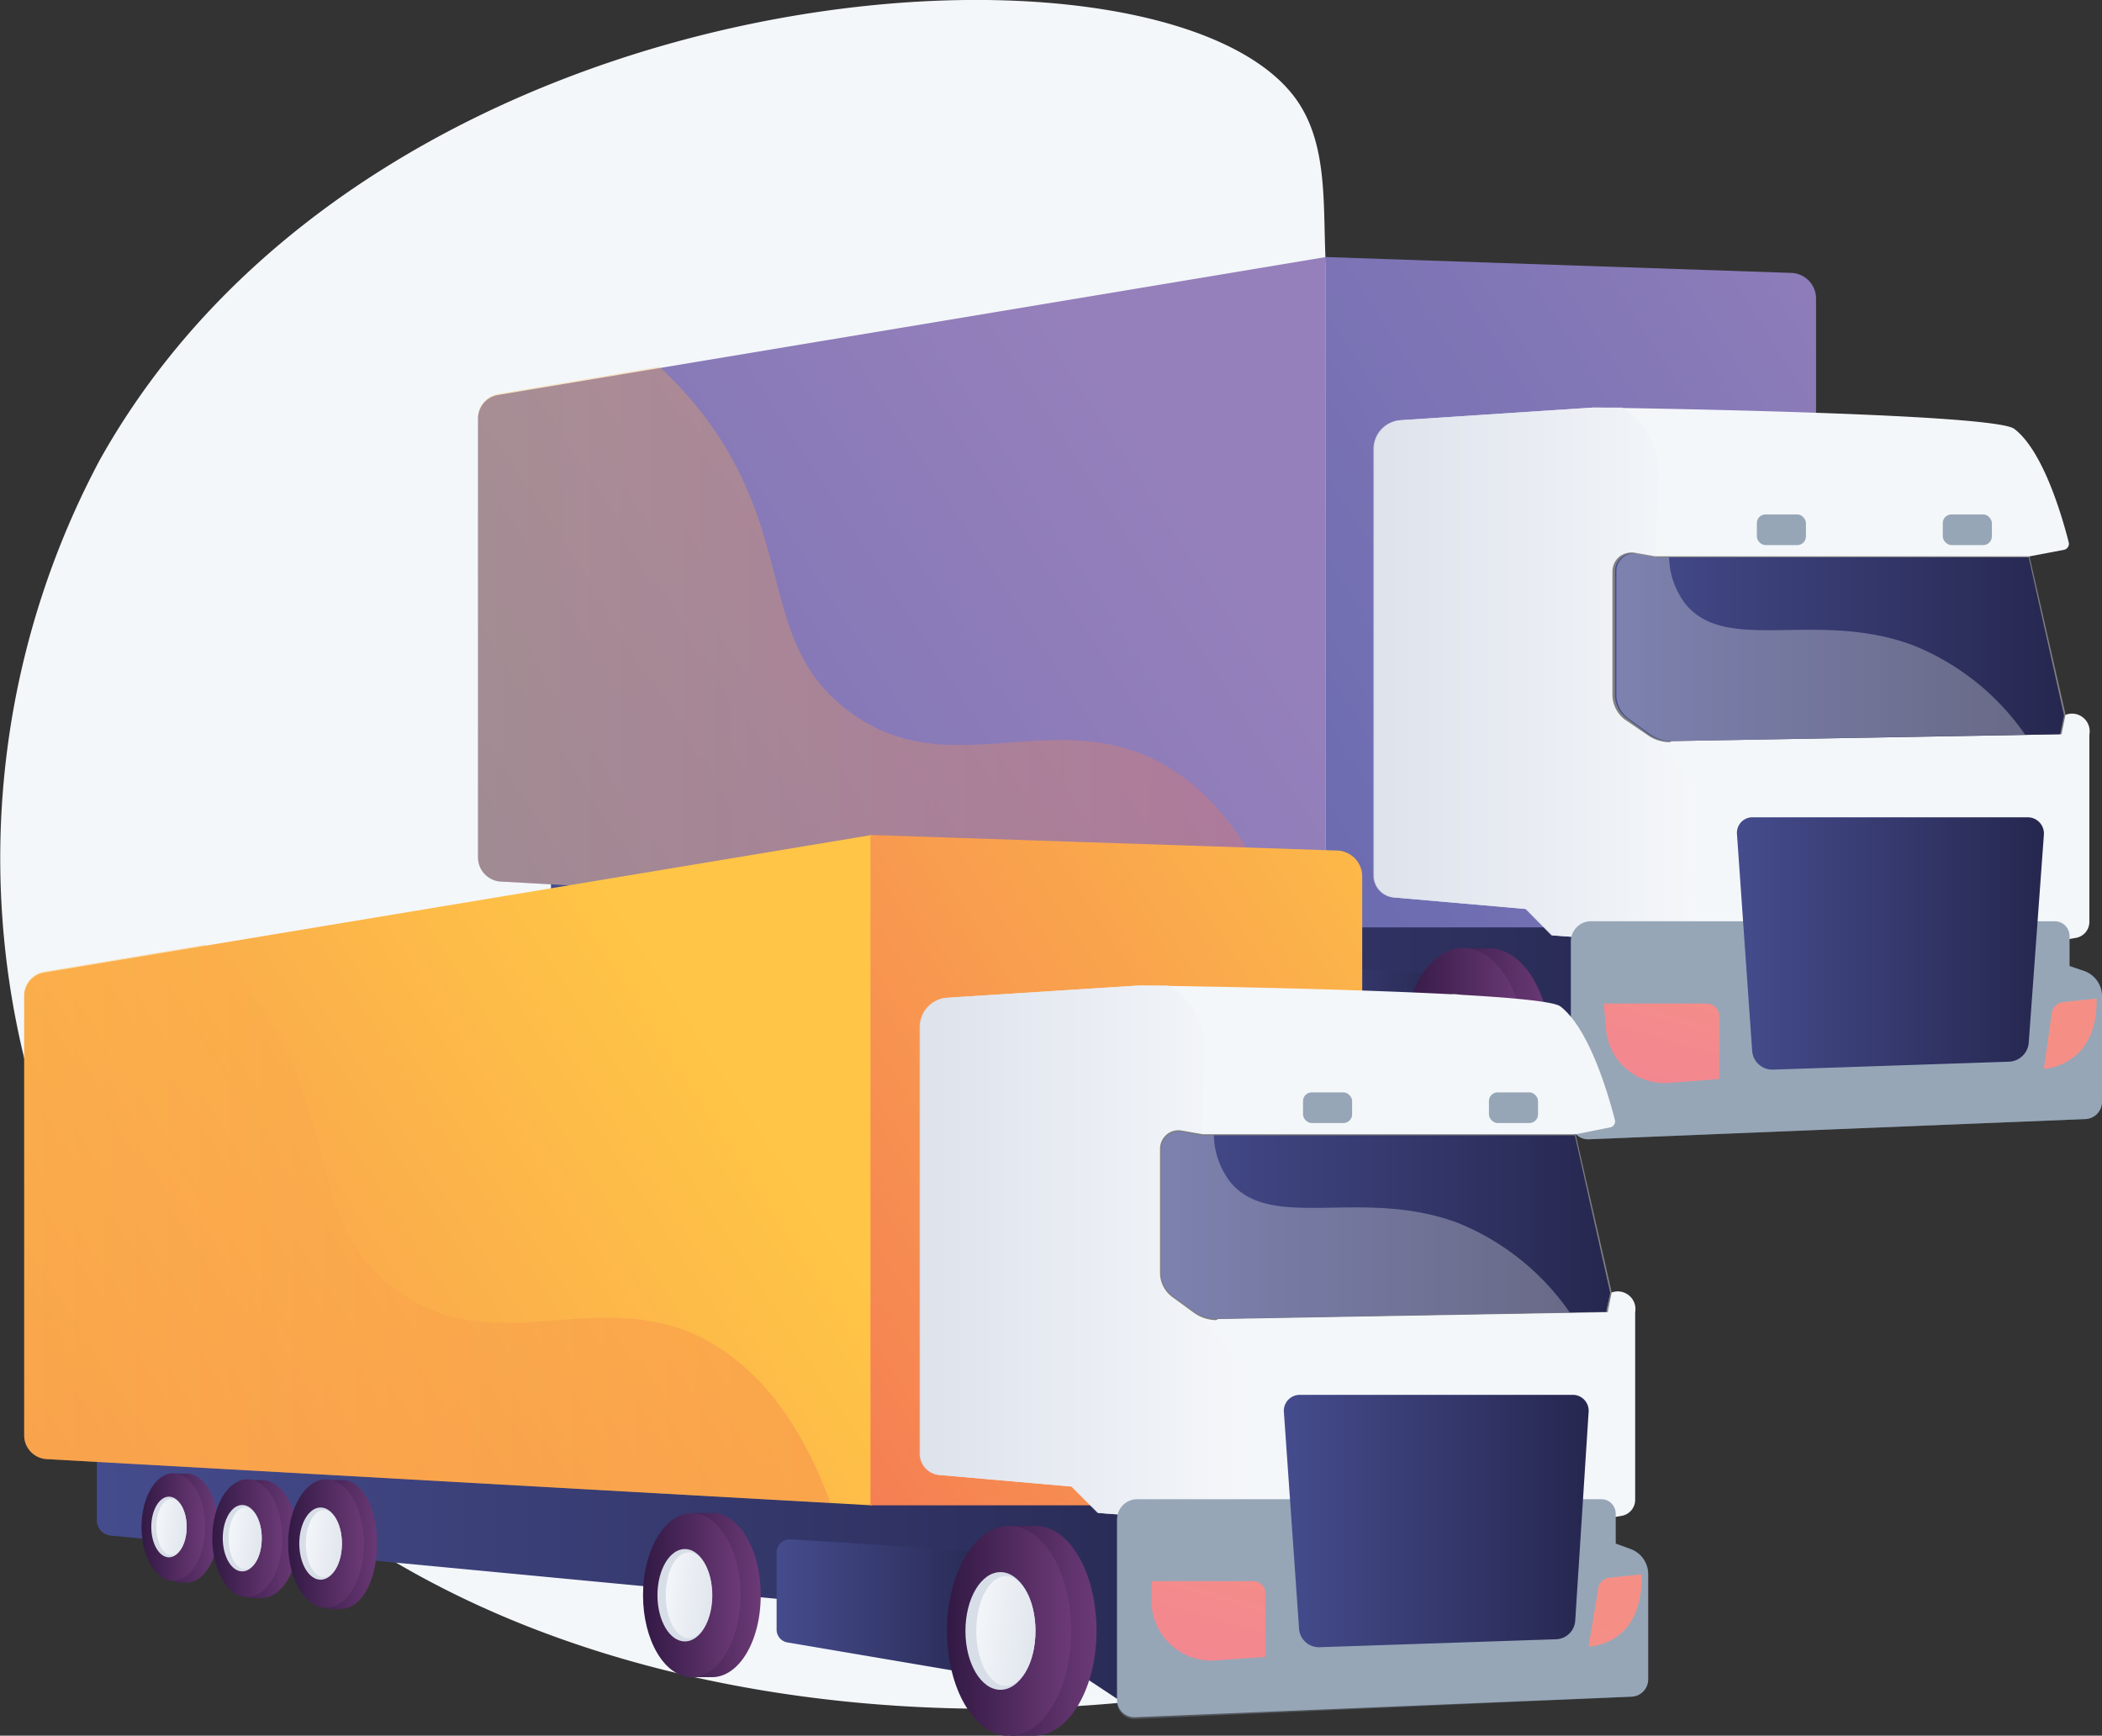 <svg xmlns="http://www.w3.org/2000/svg" xmlns:xlink="http://www.w3.org/1999/xlink" viewBox="0 0 58.22 48.08"><rect x="0" y="0" width="58.22" height="48.08" fill="#333333" stroke="none"/><defs><style>.cls-1{isolation:isolate;}.cls-2{fill:#f4f7fa;}.cls-3{fill:url(#linear-gradient);}.cls-4{fill:url(#linear-gradient-2);}.cls-5{fill:url(#linear-gradient-3);}.cls-6{fill:url(#linear-gradient-4);}.cls-7{fill:#d8dee8;}.cls-8{fill:url(#linear-gradient-5);}.cls-9{fill:url(#linear-gradient-6);}.cls-10{fill:url(#linear-gradient-7);}.cls-11{fill:url(#linear-gradient-8);}.cls-12{fill:url(#linear-gradient-9);}.cls-13{fill:url(#linear-gradient-10);}.cls-14{fill:url(#linear-gradient-11);}.cls-15{fill:url(#linear-gradient-12);}.cls-16{fill:url(#linear-gradient-13);}.cls-17{fill:url(#linear-gradient-14);}.cls-18{fill:url(#linear-gradient-15);}.cls-19{fill:url(#linear-gradient-16);}.cls-20{fill:url(#linear-gradient-17);}.cls-21{fill:url(#linear-gradient-18);}.cls-22{fill:url(#linear-gradient-19);}.cls-23,.cls-27,.cls-32,.cls-52{opacity:0.3;}.cls-23,.cls-24,.cls-27,.cls-52,.cls-53{mix-blend-mode:multiply;}.cls-23{fill:url(#linear-gradient-20);}.cls-24,.cls-53{opacity:0.8;}.cls-24{fill:url(#linear-gradient-21);}.cls-25{fill:#96a6b7;}.cls-26{fill:url(#linear-gradient-22);}.cls-28{fill:url(#linear-gradient-23);}.cls-29{fill:url(#linear-gradient-24);}.cls-30{fill:#818181;}.cls-31{fill:url(#linear-gradient-25);}.cls-32{fill:#fff;mix-blend-mode:overlay;}.cls-33{fill:url(#linear-gradient-26);}.cls-34{fill:url(#linear-gradient-27);}.cls-35{fill:url(#linear-gradient-28);}.cls-36{fill:url(#linear-gradient-29);}.cls-37{fill:url(#linear-gradient-30);}.cls-38{fill:url(#linear-gradient-31);}.cls-39{fill:url(#linear-gradient-32);}.cls-40{fill:url(#linear-gradient-33);}.cls-41{fill:url(#linear-gradient-34);}.cls-42{fill:url(#linear-gradient-35);}.cls-43{fill:url(#linear-gradient-36);}.cls-44{fill:url(#linear-gradient-37);}.cls-45{fill:url(#linear-gradient-38);}.cls-46{fill:url(#linear-gradient-39);}.cls-47{fill:url(#linear-gradient-40);}.cls-48{fill:url(#linear-gradient-41);}.cls-49{fill:url(#linear-gradient-42);}.cls-50{fill:url(#linear-gradient-43);}.cls-51{fill:url(#linear-gradient-44);}.cls-52{fill:url(#linear-gradient-45);}.cls-53{fill:url(#linear-gradient-46);}.cls-54{fill:url(#linear-gradient-47);}.cls-55{fill:url(#linear-gradient-48);}.cls-56{fill:url(#linear-gradient-49);}.cls-57{fill:url(#linear-gradient-50);}</style><linearGradient id="linear-gradient" x1="15.26" y1="27.38" x2="48.08" y2="27.38" gradientUnits="userSpaceOnUse"><stop offset="0" stop-color="#454c8d"></stop><stop offset="1" stop-color="#26274f"></stop></linearGradient><linearGradient id="linear-gradient-2" x1="34.08" y1="28.55" x2="40.29" y2="28.55" xlink:href="#linear-gradient"></linearGradient><linearGradient id="linear-gradient-3" x1="16.86" y1="26.3" x2="18.63" y2="26.3" gradientUnits="userSpaceOnUse"><stop offset="0" stop-color="#321944"></stop><stop offset="1" stop-color="#6c3a77"></stop></linearGradient><linearGradient id="linear-gradient-4" x1="16.49" y1="26.3" x2="18.25" y2="26.3" xlink:href="#linear-gradient-3"></linearGradient><linearGradient id="linear-gradient-5" x1="18.21" y1="26.42" x2="16.83" y2="26.23" gradientUnits="userSpaceOnUse"><stop offset="0.01" stop-color="#d8dee8"></stop><stop offset="1" stop-color="#f4f7fa"></stop></linearGradient><linearGradient id="linear-gradient-6" x1="18.86" y1="26.61" x2="20.79" y2="26.61" xlink:href="#linear-gradient-3"></linearGradient><linearGradient id="linear-gradient-7" x1="18.46" y1="26.61" x2="20.39" y2="26.61" xlink:href="#linear-gradient-3"></linearGradient><linearGradient id="linear-gradient-8" x1="20.34" y1="26.74" x2="18.83" y2="26.54" xlink:href="#linear-gradient-5"></linearGradient><linearGradient id="linear-gradient-9" x1="21" y1="26.76" x2="23.1" y2="26.76" xlink:href="#linear-gradient-3"></linearGradient><linearGradient id="linear-gradient-10" x1="20.55" y1="26.76" x2="22.66" y2="26.76" xlink:href="#linear-gradient-3"></linearGradient><linearGradient id="linear-gradient-11" x1="22.61" y1="26.9" x2="20.96" y2="26.68" xlink:href="#linear-gradient-5"></linearGradient><linearGradient id="linear-gradient-12" x1="30.95" y1="28.18" x2="33.64" y2="28.18" xlink:href="#linear-gradient-3"></linearGradient><linearGradient id="linear-gradient-13" x1="30.38" y1="28.18" x2="33.08" y2="28.18" xlink:href="#linear-gradient-3"></linearGradient><linearGradient id="linear-gradient-14" x1="33.01" y1="28.36" x2="30.9" y2="28.08" xlink:href="#linear-gradient-5"></linearGradient><linearGradient id="linear-gradient-15" x1="39.53" y1="29.17" x2="42.97" y2="29.17" xlink:href="#linear-gradient-3"></linearGradient><linearGradient id="linear-gradient-16" x1="38.81" y1="29.17" x2="42.25" y2="29.17" xlink:href="#linear-gradient-3"></linearGradient><linearGradient id="linear-gradient-17" x1="42.16" y1="29.4" x2="39.47" y2="29.04" xlink:href="#linear-gradient-5"></linearGradient><linearGradient id="linear-gradient-18" x1="32.65" y1="13.48" x2="-2.06" y2="36.03" gradientUnits="userSpaceOnUse"><stop offset="0" stop-color="#9580bb"></stop><stop offset="1" stop-color="#6066ae"></stop></linearGradient><linearGradient id="linear-gradient-19" x1="55.86" y1="8.56" x2="29.52" y2="25.3" xlink:href="#linear-gradient-18"></linearGradient><linearGradient id="linear-gradient-20" x1="13.24" y1="17.91" x2="35.54" y2="17.91" gradientUnits="userSpaceOnUse"><stop offset="0" stop-color="#ffc546"></stop><stop offset="1" stop-color="#f36f56"></stop></linearGradient><linearGradient id="linear-gradient-21" x1="38.04" y1="18.73" x2="46.98" y2="18.73" xlink:href="#linear-gradient-5"></linearGradient><linearGradient id="linear-gradient-22" x1="48.11" y1="26.12" x2="56.61" y2="26.12" xlink:href="#linear-gradient"></linearGradient><linearGradient id="linear-gradient-23" x1="46.83" y1="26" x2="42.64" y2="40.59" gradientUnits="userSpaceOnUse"><stop offset="0" stop-color="#f58f86"></stop><stop offset="1" stop-color="#ed72ac"></stop></linearGradient><linearGradient id="linear-gradient-24" x1="57.2" y1="28.98" x2="53.01" y2="43.56" xlink:href="#linear-gradient-23"></linearGradient><linearGradient id="linear-gradient-25" x1="44.73" y1="17.93" x2="57.17" y2="17.93" xlink:href="#linear-gradient"></linearGradient><linearGradient id="linear-gradient-26" x1="2.68" y1="43.38" x2="35.5" y2="43.38" xlink:href="#linear-gradient"></linearGradient><linearGradient id="linear-gradient-27" x1="21.51" y1="44.55" x2="27.71" y2="44.55" xlink:href="#linear-gradient"></linearGradient><linearGradient id="linear-gradient-28" x1="4.29" y1="42.3" x2="6.05" y2="42.3" xlink:href="#linear-gradient-3"></linearGradient><linearGradient id="linear-gradient-29" x1="3.92" y1="42.3" x2="5.68" y2="42.3" xlink:href="#linear-gradient-3"></linearGradient><linearGradient id="linear-gradient-30" x1="5.64" y1="42.42" x2="4.26" y2="42.24" xlink:href="#linear-gradient-5"></linearGradient><linearGradient id="linear-gradient-31" x1="6.29" y1="42.61" x2="8.22" y2="42.61" xlink:href="#linear-gradient-3"></linearGradient><linearGradient id="linear-gradient-32" x1="5.88" y1="42.61" x2="7.81" y2="42.61" xlink:href="#linear-gradient-3"></linearGradient><linearGradient id="linear-gradient-33" x1="7.76" y1="42.75" x2="6.26" y2="42.54" xlink:href="#linear-gradient-5"></linearGradient><linearGradient id="linear-gradient-34" x1="8.42" y1="42.76" x2="10.53" y2="42.76" xlink:href="#linear-gradient-3"></linearGradient><linearGradient id="linear-gradient-35" x1="7.98" y1="42.76" x2="10.09" y2="42.76" xlink:href="#linear-gradient-3"></linearGradient><linearGradient id="linear-gradient-36" x1="10.03" y1="42.91" x2="8.39" y2="42.69" xlink:href="#linear-gradient-5"></linearGradient><linearGradient id="linear-gradient-37" x1="18.38" y1="44.19" x2="21.07" y2="44.19" xlink:href="#linear-gradient-3"></linearGradient><linearGradient id="linear-gradient-38" x1="17.81" y1="44.19" x2="20.5" y2="44.19" xlink:href="#linear-gradient-3"></linearGradient><linearGradient id="linear-gradient-39" x1="20.43" y1="44.37" x2="18.33" y2="44.09" xlink:href="#linear-gradient-5"></linearGradient><linearGradient id="linear-gradient-40" x1="26.96" y1="45.18" x2="30.4" y2="45.18" xlink:href="#linear-gradient-3"></linearGradient><linearGradient id="linear-gradient-41" x1="26.24" y1="45.18" x2="29.67" y2="45.18" xlink:href="#linear-gradient-3"></linearGradient><linearGradient id="linear-gradient-42" x1="29.58" y1="45.41" x2="26.9" y2="45.05" xlink:href="#linear-gradient-5"></linearGradient><linearGradient id="linear-gradient-43" x1="20.08" y1="29.48" x2="-14.63" y2="52.04" gradientUnits="userSpaceOnUse"><stop offset="0" stop-color="#ffc546"></stop><stop offset="0.31" stop-color="#faa94c"></stop><stop offset="1" stop-color="#f36f56"></stop></linearGradient><linearGradient id="linear-gradient-44" x1="43.29" y1="24.56" x2="16.95" y2="41.31" xlink:href="#linear-gradient-43"></linearGradient><linearGradient id="linear-gradient-45" x1="0.67" y1="33.92" x2="22.97" y2="33.92" xlink:href="#linear-gradient-20"></linearGradient><linearGradient id="linear-gradient-46" x1="25.47" y1="34.74" x2="34.41" y2="34.74" xlink:href="#linear-gradient-5"></linearGradient><linearGradient id="linear-gradient-47" x1="35.54" y1="42.13" x2="44.03" y2="42.13" xlink:href="#linear-gradient"></linearGradient><linearGradient id="linear-gradient-48" x1="34.26" y1="42.01" x2="30.07" y2="56.59" xlink:href="#linear-gradient-23"></linearGradient><linearGradient id="linear-gradient-49" x1="44.63" y1="44.98" x2="40.44" y2="59.57" xlink:href="#linear-gradient-23"></linearGradient><linearGradient id="linear-gradient-50" x1="32.16" y1="33.94" x2="44.6" y2="33.94" xlink:href="#linear-gradient"></linearGradient></defs><g class="cls-1"><g id="Livello_2" data-name="Livello 2"><g id="Livello_1-2" data-name="Livello 1"><path class="cls-2" d="M35.9,2.75c1.62,2.27-.21,6,2.17,7.69s5.13-1.12,7.32.29c3.25,2.11,2.76,11.89-1.89,18-1.4,1.84-2.57,2.56-3.08,4.63-1.08,4.45,2.91,7,2.18,9.25C41,47.59,14.91,52,4.28,37.27A23.45,23.45,0,0,1,2.77,12.73C10.52-1.1,32.26-2.34,35.9,2.75Z"></path><path class="cls-3" d="M15.26,23.7v2.4a.44.44,0,0,0,.39.44l24.56,2.32,3.3,2.19L48.08,25Z"></path><path class="cls-4" d="M34.08,27v2.15a.37.37,0,0,0,.31.36l5.9.95L40.11,27l-5.64-.37A.37.37,0,0,0,34.08,27Z"></path><path class="cls-5" d="M17.74,24.81h-.37V25a2,2,0,0,0,0,2.73v.11h.33c.49,0,.89-.67.89-1.49S18.23,24.81,17.74,24.81Z"></path><ellipse class="cls-6" cx="17.37" cy="26.3" rx="0.88" ry="1.49"></ellipse><ellipse class="cls-7" cx="17.25" cy="26.3" rx="0.49" ry="0.84"></ellipse><ellipse class="cls-8" cx="17.32" cy="26.3" rx="0.42" ry="0.78"></ellipse><path class="cls-9" d="M19.83,25h-.41v.15a1.91,1.91,0,0,0-.56,1.48,1.87,1.87,0,0,0,.6,1.51v.12h.37c.53,0,1-.73,1-1.63S20.36,25,19.83,25Z"></path><ellipse class="cls-10" cx="19.42" cy="26.61" rx="0.97" ry="1.63"></ellipse><ellipse class="cls-7" cx="19.28" cy="26.61" rx="0.54" ry="0.92"></ellipse><path class="cls-11" d="M19.83,26.61c0,.47-.21.85-.46.85s-.46-.38-.46-.85.2-.85.46-.85S19.83,26.14,19.83,26.61Z"></path><path class="cls-12" d="M22.05,25h-.44v.16A2.09,2.09,0,0,0,21,26.76a2,2,0,0,0,.65,1.65v.13h.4c.58,0,1.05-.8,1.05-1.78S22.63,25,22.05,25Z"></path><ellipse class="cls-13" cx="21.61" cy="26.76" rx="1.05" ry="1.78"></ellipse><ellipse class="cls-7" cx="21.46" cy="26.76" rx="0.59" ry="1"></ellipse><ellipse class="cls-14" cx="21.55" cy="26.76" rx="0.5" ry="0.93"></ellipse><path class="cls-15" d="M32.3,25.91h-.57v.21A2.67,2.67,0,0,0,31,28.18a2.62,2.62,0,0,0,.84,2.11v.17h.51c.74,0,1.34-1,1.34-2.28S33,25.91,32.3,25.91Z"></path><ellipse class="cls-16" cx="31.73" cy="28.18" rx="1.35" ry="2.27"></ellipse><ellipse class="cls-7" cx="31.54" cy="28.18" rx="0.76" ry="1.28"></ellipse><ellipse class="cls-17" cx="31.66" cy="28.18" rx="0.64" ry="1.19"></ellipse><path class="cls-18" d="M41.25,26.27h-.72v.26a3.43,3.43,0,0,0-1,2.64,3.3,3.3,0,0,0,1.07,2.69v.22h.65c1,0,1.72-1.3,1.72-2.91S42.2,26.27,41.25,26.27Z"></path><ellipse class="cls-19" cx="40.53" cy="29.17" rx="1.72" ry="2.91"></ellipse><ellipse class="cls-7" cx="40.29" cy="29.17" rx="0.97" ry="1.63"></ellipse><ellipse class="cls-20" cx="40.43" cy="29.17" rx="0.82" ry="1.52"></ellipse><path class="cls-21" d="M13.8,10.94a.66.66,0,0,0-.56.65V23.75a.67.67,0,0,0,.63.67l22.85,1.27V7.12Z"></path><path class="cls-22" d="M49.61,7.56,36.72,7.12V25.69H50.3V8.27A.71.71,0,0,0,49.61,7.56Z"></path><path class="cls-23" d="M31.89,21c-2.93-1.36-5.69.71-8.37-1.29-2.35-1.74-1.59-4.33-3.47-7.39a10.22,10.22,0,0,0-1.79-2.16l-4.46.75a.66.66,0,0,0-.56.65V23.75a.67.67,0,0,0,.63.67l21.67,1.21C34.55,22.91,33.2,21.63,31.89,21Z"></path><path class="cls-2" d="M57.17,19.82l-1-2.4,0-2,1-.19a.17.17,0,0,0,.13-.2c-.15-.59-.68-2.52-1.51-3.15-.58-.45-11.65-.59-11.65-.59l-5.33.35a.8.8,0,0,0-.75.79V24.26a.61.61,0,0,0,.55.6l3.66.32.72.73s10.37.83,14.51.07a.45.45,0,0,0,.37-.44V20.35A.49.49,0,0,0,57.17,19.82Z"></path><path class="cls-24" d="M45.93,20.53s-.12-5.13,0-7.24a2.1,2.1,0,0,0-1-2h-.81l-5.33.35a.8.8,0,0,0-.75.79V24.26a.61.61,0,0,0,.55.6l3.66.32.72.73s1.71.13,4,.25V21.78Z"></path><path class="cls-25" d="M57.73,26.9l-.41-.14v-.83a.41.41,0,0,0-.41-.41H44.07a.56.56,0,0,0-.56.56v5a.48.48,0,0,0,.5.48L57.76,31a.48.48,0,0,0,.46-.48V27.6A.74.74,0,0,0,57.73,26.9Z"></path><path class="cls-26" d="M56.16,22.64H48.55a.43.43,0,0,0-.44.47l.42,6a.56.56,0,0,0,.58.52l6.54-.22a.57.57,0,0,0,.54-.52l.42-5.76A.45.45,0,0,0,56.16,22.64Z"></path><g class="cls-27"><path class="cls-25" d="M57.73,26.9l-.41-.14v-.83a.39.39,0,0,0-.27-.38l-.78,3.67a1,1,0,0,1-.92.77l-6,.24a1,1,0,0,1-1-.66L47,25.52H44.07a.56.56,0,0,0-.56.56v5a.48.48,0,0,0,.5.48L57.76,31a.48.48,0,0,0,.46-.48V27.6A.74.74,0,0,0,57.73,26.9Z"></path></g><path class="cls-28" d="M47.62,29.89,46.2,30a1.63,1.63,0,0,1-1.72-1.51l-.06-.69h2.86a.35.35,0,0,1,.34.35Z"></path><path class="cls-29" d="M56.83,28.05l-.22,1.56s1.5-.06,1.46-1.95l-.93.1A.36.36,0,0,0,56.83,28.05Z"></path><path class="cls-30" d="M46.25,20.56a1.07,1.07,0,0,1-.62-.2L45,19.93a.87.87,0,0,1-.34-.68V15.83a.54.54,0,0,1,.18-.4.56.56,0,0,1,.43-.12l.57.1H56.21v0l1,4.38-.11.55h0l-10.8.19Zm-1-5.19a.47.47,0,0,0-.3.1.48.48,0,0,0-.16.36v3.42a.8.8,0,0,0,.32.63l.59.43a1.07,1.07,0,0,0,.6.19L57,20.31l.1-.49-1-4.35H45.88l-.58-.1Z"></path><path class="cls-31" d="M56.19,15.44H45.88l-.58-.1a.49.49,0,0,0-.57.49v3.42a.81.81,0,0,0,.33.65l.59.43a1.07,1.07,0,0,0,.62.2l10.79-.19.11-.52Z"></path><rect class="cls-25" x="48.66" y="14.25" width="1.36" height="0.85" rx="0.24"></rect><rect class="cls-25" x="53.81" y="14.25" width="1.36" height="0.85" rx="0.24"></rect><path class="cls-32" d="M53,17.88c-2.66-1-5.16.25-6.31-1.14a2.21,2.21,0,0,1-.46-1.3h-.31l-.58-.1a.49.49,0,0,0-.57.49v3.42a.81.81,0,0,0,.33.65l.59.43a1.07,1.07,0,0,0,.62.2l9.78-.18A6.89,6.89,0,0,0,53,17.88Z"></path><path class="cls-33" d="M2.68,39.71v2.4a.43.43,0,0,0,.4.43l24.55,2.33,3.31,2.19L35.5,41Z"></path><path class="cls-34" d="M21.51,43v2.14a.36.36,0,0,0,.31.36l5.89,1L27.54,43l-5.64-.36A.37.37,0,0,0,21.51,43Z"></path><path class="cls-35" d="M5.17,40.82H4.8V41a1.77,1.77,0,0,0-.51,1.35,1.7,1.7,0,0,0,.55,1.38v.11h.33c.49,0,.88-.66.88-1.49S5.66,40.82,5.17,40.82Z"></path><ellipse class="cls-36" cx="4.8" cy="42.3" rx="0.88" ry="1.49"></ellipse><ellipse class="cls-7" cx="4.68" cy="42.3" rx="0.49" ry="0.84"></ellipse><ellipse class="cls-37" cx="4.75" cy="42.3" rx="0.42" ry="0.78"></ellipse><path class="cls-38" d="M7.25,41h-.4v.15a1.93,1.93,0,0,0-.56,1.48,1.89,1.89,0,0,0,.6,1.52v.12h.36c.54,0,1-.73,1-1.64S7.79,41,7.25,41Z"></path><ellipse class="cls-39" cx="6.85" cy="42.61" rx="0.97" ry="1.63"></ellipse><ellipse class="cls-7" cx="6.71" cy="42.61" rx="0.54" ry="0.92"></ellipse><path class="cls-40" d="M7.25,42.61c0,.47-.2.86-.46.86s-.46-.39-.46-.86.21-.85.46-.85S7.25,42.14,7.25,42.61Z"></path><path class="cls-41" d="M9.48,41H9v.17a2.05,2.05,0,0,0-.62,1.61,2,2,0,0,0,.66,1.65v.14h.4c.58,0,1-.8,1-1.79S10.06,41,9.48,41Z"></path><ellipse class="cls-42" cx="9.03" cy="42.76" rx="1.05" ry="1.78"></ellipse><ellipse class="cls-7" cx="8.88" cy="42.76" rx="0.59" ry="1"></ellipse><ellipse class="cls-43" cx="8.97" cy="42.76" rx="0.5" ry="0.93"></ellipse><path class="cls-44" d="M19.72,41.91h-.56v.21a2.68,2.68,0,0,0-.78,2.07,2.59,2.59,0,0,0,.84,2.1v.17h.5c.75,0,1.35-1,1.35-2.27S20.47,41.91,19.72,41.91Z"></path><ellipse class="cls-45" cx="19.16" cy="44.19" rx="1.35" ry="2.27"></ellipse><ellipse class="cls-7" cx="18.97" cy="44.19" rx="0.76" ry="1.28"></ellipse><ellipse class="cls-46" cx="19.08" cy="44.19" rx="0.64" ry="1.19"></ellipse><path class="cls-47" d="M28.68,42.27H28v.27a3.41,3.41,0,0,0-1,2.64A3.33,3.33,0,0,0,28,47.87v.21h.65c.95,0,1.72-1.3,1.72-2.9S29.63,42.27,28.68,42.27Z"></path><ellipse class="cls-48" cx="27.95" cy="45.18" rx="1.72" ry="2.91"></ellipse><ellipse class="cls-7" cx="27.71" cy="45.18" rx="0.97" ry="1.63"></ellipse><ellipse class="cls-49" cx="27.86" cy="45.18" rx="0.82" ry="1.52"></ellipse><path class="cls-50" d="M1.22,26.94a.66.66,0,0,0-.55.66V39.76a.66.66,0,0,0,.63.66L24.15,41.7V23.13Z"></path><path class="cls-51" d="M37,23.56l-12.89-.43V41.7H37.73V24.28A.72.72,0,0,0,37,23.56Z"></path><path class="cls-52" d="M19.32,37c-2.93-1.35-5.69.71-8.37-1.28-2.36-1.75-1.6-4.34-3.47-7.4a10,10,0,0,0-1.8-2.15l-4.46.74a.66.66,0,0,0-.55.66V39.76a.66.66,0,0,0,.63.66L23,41.63C22,38.91,20.62,37.63,19.32,37Z"></path><path class="cls-2" d="M44.6,35.82l-1-2.39,0-2,1-.2a.17.17,0,0,0,.13-.2c-.15-.58-.68-2.51-1.51-3.15-.58-.45-11.66-.58-11.66-.58l-5.33.34a.81.81,0,0,0-.74.8V40.27a.59.59,0,0,0,.55.59l3.65.32.73.73s10.37.83,14.5.08a.45.45,0,0,0,.37-.44v-5.2A.49.49,0,0,0,44.6,35.82Z"></path><path class="cls-53" d="M33.35,36.54s-.11-5.13,0-7.24a2,2,0,0,0-1-2h-.81l-5.33.34a.81.81,0,0,0-.74.8V40.27a.59.59,0,0,0,.55.59l3.65.32.73.73s1.71.14,4,.25V37.78Z"></path><path class="cls-25" d="M45.16,42.91l-.41-.15v-.83a.4.4,0,0,0-.41-.4H31.5a.56.56,0,0,0-.56.56v5a.48.48,0,0,0,.5.48L45.19,47a.48.48,0,0,0,.46-.48V43.61A.74.74,0,0,0,45.16,42.91Z"></path><path class="cls-54" d="M43.59,38.64H36a.44.44,0,0,0-.44.47l.42,6a.55.55,0,0,0,.57.52l6.54-.22a.55.55,0,0,0,.54-.52L44,39.12A.44.44,0,0,0,43.59,38.64Z"></path><g class="cls-27"><path class="cls-25" d="M45.16,42.91l-.41-.15v-.83a.42.42,0,0,0-.27-.38l-.79,3.68a1,1,0,0,1-.91.77l-6,.23a1,1,0,0,1-1-.65l-1.4-4H31.5a.56.56,0,0,0-.56.56v5a.48.48,0,0,0,.5.48L45.19,47a.48.48,0,0,0,.46-.48V43.61A.74.74,0,0,0,45.16,42.91Z"></path></g><path class="cls-55" d="M35.05,45.9,33.62,46a1.66,1.66,0,0,1-1.72-1.51l0-.69H34.7a.34.34,0,0,1,.35.34Z"></path><path class="cls-56" d="M44.26,44.06,44,45.61s1.51,0,1.47-2l-.93.1A.36.36,0,0,0,44.26,44.06Z"></path><path class="cls-30" d="M33.68,36.57a1.08,1.08,0,0,1-.62-.21l-.59-.43a.83.83,0,0,1-.34-.68V31.83a.52.52,0,0,1,.18-.4.51.51,0,0,1,.43-.11l.57.1H43.64v0l1,4.38-.11.55h0l-10.79.19Zm-1-5.2a.46.46,0,0,0-.3.11.48.48,0,0,0-.16.35v3.42a.79.79,0,0,0,.32.63l.58.43a1,1,0,0,0,.61.19l10.77-.19.09-.49-1-4.34H33.31l-.59-.1Z"></path><path class="cls-57" d="M43.62,31.45H33.31l-.58-.1a.49.49,0,0,0-.57.48v3.42a.82.82,0,0,0,.33.66l.59.43a1,1,0,0,0,.62.19l10.79-.19.11-.52Z"></path><rect class="cls-25" x="36.09" y="30.26" width="1.36" height="0.85" rx="0.24"></rect><rect class="cls-25" x="41.24" y="30.26" width="1.36" height="0.85" rx="0.24"></rect><path class="cls-32" d="M40.39,33.88c-2.66-1-5.16.25-6.31-1.13a2.21,2.21,0,0,1-.46-1.3h-.31l-.58-.1a.49.49,0,0,0-.57.48v3.42a.82.82,0,0,0,.33.66l.59.43a1,1,0,0,0,.62.19l9.78-.17A6.93,6.93,0,0,0,40.39,33.88Z"></path></g></g></g></svg>